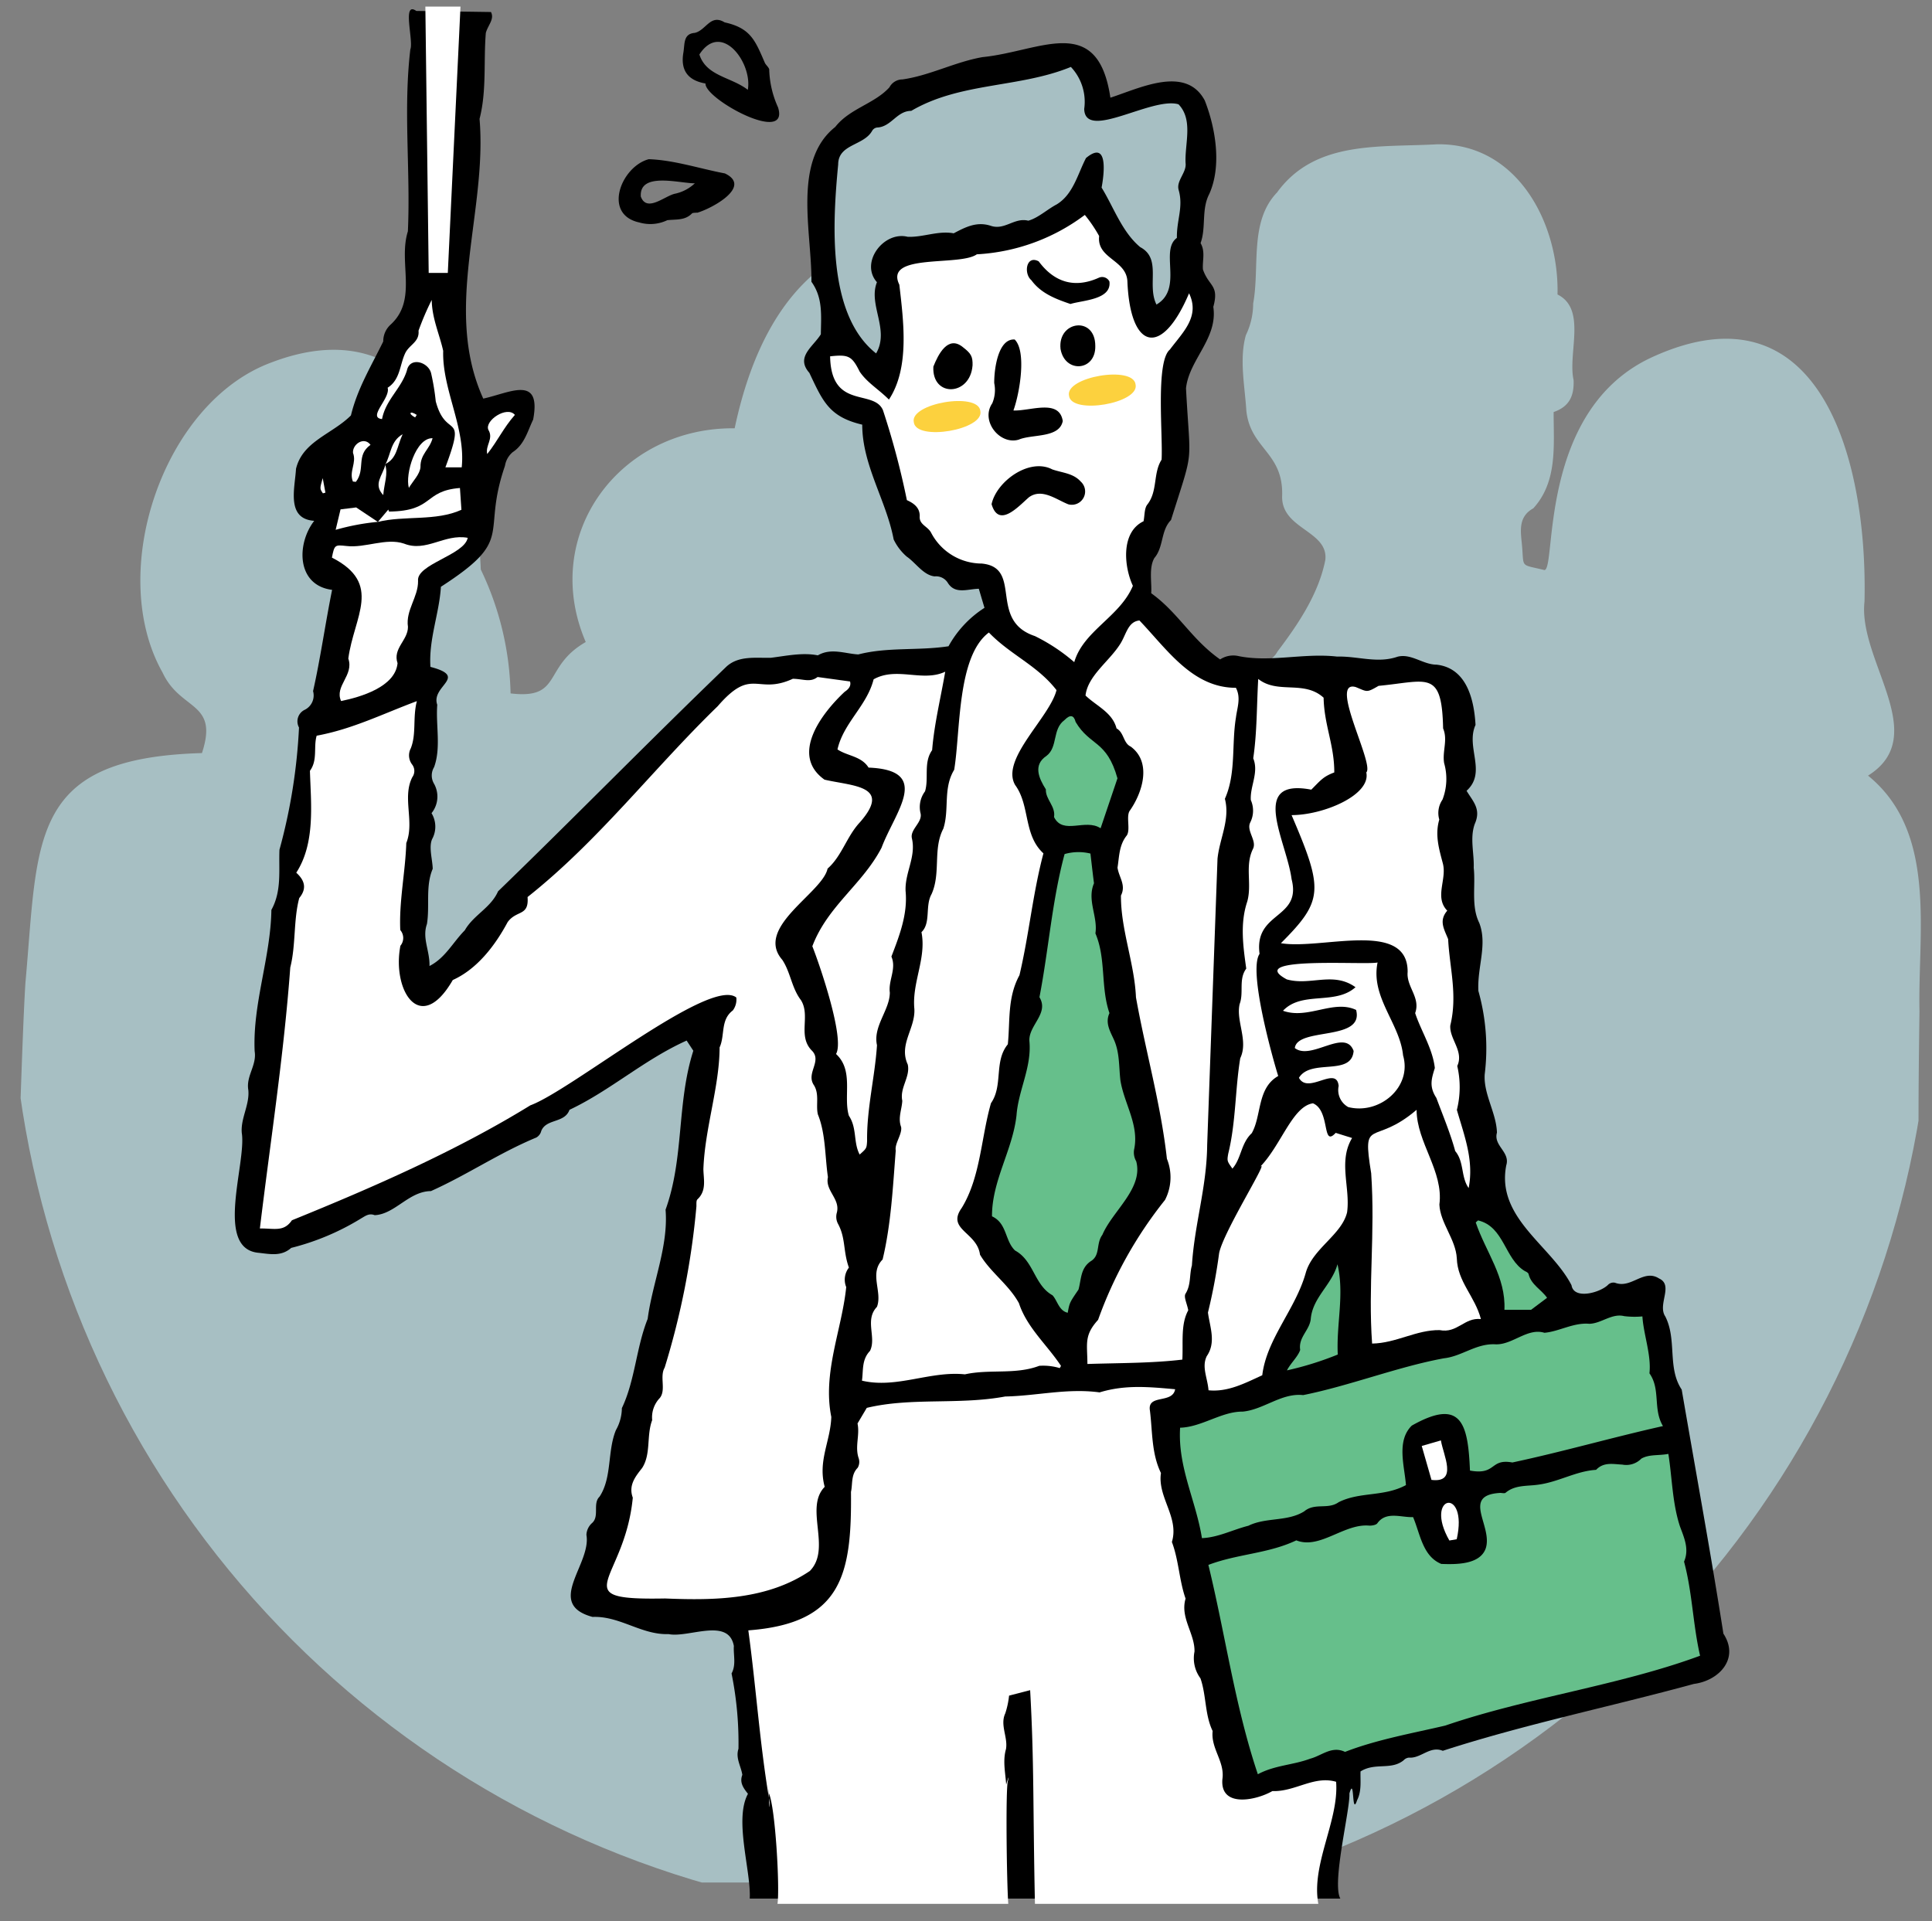 <svg id="グループ_514" data-name="グループ 514" xmlns="http://www.w3.org/2000/svg" xmlns:xlink="http://www.w3.org/1999/xlink" width="260" height="258.564" viewBox="0 0 260 258.564">
  <rect x="0" y="0" width="260" height="258.564" fill="#808080" stroke="none"/>
  <defs>
    <clipPath id="clip-path">
      <path id="パス_4652" data-name="パス 4652" d="M2,0V129.282a129.282,129.282,0,0,0,258.564,0V0Z" transform="translate(-2)" fill="none"/>
    </clipPath>
    <clipPath id="clip-path-2">
      <rect id="長方形_414" data-name="長方形 414" width="260" height="258.564" fill="none"/>
    </clipPath>
  </defs>
  <g id="グループ_511" data-name="グループ 511" transform="translate(1.436)">
    <g id="グループ_510" data-name="グループ 510" clip-path="url(#clip-path)">
      <path id="パス_4651" data-name="パス 4651" d="M258.561,178.377c-.458-14.148-.437-20.521-.247-34.676-.231-10.7,2.428-24.088-6.922-31.695,8.6-5.376-1.375-15.488-.475-23.432.445-19.549-6.2-43.072-28.508-32.92-15.552,7.077-12.9,28.719-14.58,28.686-3.389-.845-2.69-.167-3.032-3.6-.173-1.737-.455-3.6,1.554-4.713,3.283-3.618,2.721-8.441,2.731-12.955,2.257-.776,2.754-2.349,2.687-4.3-.812-3.6,1.8-9.555-2.167-11.52.236-9.492-5.359-20.383-16.205-20.215-7.7.443-16.412-.581-21.535,6.481-3.765,3.922-2.3,9.983-3.216,14.948a9.784,9.784,0,0,1-.98,4.254c-.916,3.216-.137,6.894.064,10.2.566,5.166,5.023,5.571,4.814,11.488-.1,4.455,6.258,4.629,5.811,8.576-.9,4.561-3.646,8.64-6.458,12.352-2.332,4.538-23.465,5.925-27.835,3.261-2.224-1.8-6.894-.842-6.9-4.615-.336-2.983,1.248-5.227,2.971-7.518a33.013,33.013,0,0,0,4.409-11.442c.346-2.253,3.906-2.218,3.362-5.036-1.014-4.5,2.023-12.765-3.965-14.073-.032-10.6-5.85-15.39-15.689-17.6-5.1-2.585-9.583.712-13.942,3.047-9.2,4.4-13.445,14.451-15.44,23.9-15.44-.164-26.254,14.295-20.041,28.766-5.836,3.344-3.086,7.753-10.116,6.915A40.42,40.42,0,0,0,64.7,84.262c-.632-16.374-8.36-35.43-28.195-27.854-14.6,5.4-22.228,28.272-14.628,41.727,2.423,5.211,7.6,3.86,5.3,10.837-23.394.664-22,11.522-23.758,30.956C2.385,156.1,0,260.98,0,260.98H258.561s.005-82.194,0-82.6" transform="translate(-1.436 -7.617)" fill="#a7bfc3" fill-rule="evenodd"/>
    </g>
  </g>
  <g id="グループ_513" data-name="グループ 513">
    <g id="グループ_512" data-name="グループ 512" clip-path="url(#clip-path-2)">
      <path id="パス_4653" data-name="パス 4653" d="M78.467,2.1c.5.959-.409,1.77-.691,2.808-.319,3.848.131,7.779-.846,11.578,1.066,12.479-4.973,25.6.5,37.645,3.533-.761,7.867-3.268,6.713,2.826C83.4,58.49,82.985,60.3,81.4,61.33a3.031,3.031,0,0,0-1.049,1.849c-3.249,9.434,1.522,9.731-8.621,16.279-.22,3.615-1.652,7.052-1.41,10.78,5.205,1.362.017,2.528.919,5.1-.213,2.756.533,5.777-.429,8.4a2.165,2.165,0,0,0-.042,2.162,3.544,3.544,0,0,1-.3,4.026,3.485,3.485,0,0,1,.082,3.486c-.484,1.078.056,2.792.078,4-1,2.36-.376,4.972-.777,7.432-.677,1.916.4,3.586.342,5.653,2.132-1.088,3.13-3.165,4.754-4.809,1.174-2.064,3.5-3.014,4.475-5.243,10.08-9.75,20.3-20.2,30.684-30.194,1.65-1.567,3.968-1.184,6.037-1.238,2.094-.261,4.261-.738,6.312-.327,1.793-1.041,3.658-.218,5.451-.124,3.975-1.022,8.078-.478,12.135-1.1a14.333,14.333,0,0,1,4.841-5.172c-.246-.827-.476-1.6-.762-2.565-1.5.025-3.154.776-4.149-.758a1.86,1.86,0,0,0-1.792-.909c-1.521-.159-2.535-1.824-3.759-2.662a7.133,7.133,0,0,1-1.76-2.309c-.985-5.242-4.233-10-4.228-15.451-4.482-1.056-5.312-3.164-7.116-6.969-1.885-2.14.474-3.482,1.543-5.19.042-2.614.28-4.925-1.266-7.074.072-6.591-2.589-16.252,3.208-20.837,1.939-2.487,5.285-3.111,7.291-5.335a1.993,1.993,0,0,1,1.762-1.06c3.669-.521,7.045-2.346,10.757-3,7.8-.771,15.507-6.042,17.215,5.459,3.924-1.262,10.141-4.412,12.7.374,1.487,3.79,2.294,8.862.6,12.6-1.079,2.089-.394,4.5-1.164,6.6.675,1.151.222,2.369.32,3.549.8,2.321,2.211,2.054,1.395,5.033.632,4.249-3.266,7.1-3.675,10.956.57,10.865,1.15,7.639-2.02,17.732-1.4,1.418-.965,3.623-2.235,5.108-.775,1.326-.325,3.338-.43,4.742,3.633,2.6,5.43,6.217,9.277,8.91a3.222,3.222,0,0,1,2.323-.482c4.312.939,8.9-.421,13.418.1,2.772-.083,5.413.963,8.14.015,1.839-.463,3.4,1.06,5.245,1.072,4.082.453,5.054,4.748,5.245,8.109-1.359,3.007,1.564,6.352-1.206,8.867.886,1.468,1.992,2.465,1.1,4.468-.678,1.892-.066,3.923-.136,5.893.267,2.459-.376,5.157.747,7.427,1.118,2.925-.283,5.905-.123,9.142a28.419,28.419,0,0,1,.853,11.231c-.182,2.655,1.574,5.2,1.647,7.849-.5,1.773,1.809,2.591,1.255,4.392-1.382,7.078,6.016,10.772,8.782,16.145.315,2,3.913.985,4.941-.085a1.021,1.021,0,0,1,.917-.25c2.18.841,3.838-1.907,5.918-.579,2.011.914-.25,3.492.844,5.117,1.592,3.134.247,6.917,2.207,9.84,1.877,10.927,3.942,22.183,5.612,32.85,2.212,3.381-.616,6.336-3.977,6.764-11.22,3.065-22.848,5.451-33.786,9-1.725-.71-2.943,1.049-4.549.918a1.117,1.117,0,0,0-.723.361c-1.681,1.368-3.835.258-5.8,1.5-.04,1.257.171,2.638-.458,3.866-.765,2.341-.307-3.432-1.039-.9.136,2.065-2.4,12.058-1.22,14.144H113.293c.19-3.7-2.138-10.624-.24-14.1-.6-.753-1.163-1.506-.758-2.552-.173-1.153-.935-2.257-.52-3.506a47.03,47.03,0,0,0-.93-10.136c.648-1.2.228-2.471.31-3.7-.71-3.9-6.111-1.054-8.779-1.6-3.651.132-6.565-2.465-10.241-2.312-6.456-1.752-.119-7.089-.822-11.044a2.256,2.256,0,0,1,.735-1.571c1.072-.909.065-2.642,1.031-3.569,1.7-2.583,1.034-6.106,2.2-8.951a6.123,6.123,0,0,0,.805-2.967c1.777-3.73,1.924-8.133,3.47-12.008.638-4.873,2.811-9.758,2.409-14.7,2.515-6.957,1.488-14.354,3.736-21.391l-.9-1.37c-5.732,2.576-10.247,6.714-15.763,9.319-.659,1.832-3.126,1.164-3.8,2.843a1.4,1.4,0,0,1-.667.888c-5.033,2.092-9.229,4.985-14.181,7.21-2.972.019-4.837,3.109-7.567,3.24-.779-.3-1.261.115-1.819.431a33.427,33.427,0,0,1-9.418,3.973c-1.325,1.171-2.808.836-4.35.665-6.047-.5-1.648-12.071-2.3-16.135-.177-1.961,1.078-3.8.878-5.788-.322-1.889,1.161-3.31.854-5.212-.289-6.4,2.156-12.62,2.252-19.019,1.422-2.585.972-5.357,1.087-8.1a75.633,75.633,0,0,0,2.629-16.447,1.727,1.727,0,0,1,.8-2.4,2.157,2.157,0,0,0,1.092-2.5c.965-4.235,1.681-9.3,2.562-13.628-4.813-.616-4.806-6.2-2.406-9.29-3.806-.264-2.6-4.378-2.453-6.994.884-3.716,4.873-4.671,7.392-7.192.873-3.585,2.611-6.425,4.35-9.954a3.016,3.016,0,0,1,1.006-2.283c3.674-3.377.975-8.324,2.309-12.542.371-8.217-.639-16.29.33-24.489.468-1.142-1.164-6.558.8-5.171Z" transform="translate(-12.395 -0.483)"/>
      <path id="パス_4654" data-name="パス 4654" d="M219.319,313.041c-2.985-.871-5.53,1.368-8.577,1.251-2.178,1.257-7.044,2.29-6.728-1.584.361-2.381-1.578-4.123-1.31-6.5-1.067-2.191-.843-4.823-1.643-7.093a4.539,4.539,0,0,1-.8-3.6c.055-2.443-1.962-4.532-1.2-7.129-.858-2.428-.916-5.183-1.842-7.618,1.01-3.335-1.96-6.011-1.472-9.284-1.281-2.629-1.132-5.561-1.48-8.368-.412-2.317,3.039-.891,3.39-2.907-3.567-.319-6.732-.626-10.167.424-4.337-.591-8.464.47-12.7.553-6.272,1.164-12.631.088-18.633,1.531l-1.245,2.1c.335,1.587-.389,3.125.164,4.7a1.579,1.579,0,0,1-.144,1.267c-.924.935-.658,2.161-.9,3.241.111,11.156-1.218,17.694-13.814,18.636,1.046,7.653,1.561,15.568,2.879,23.183.005,2.441-.256-3.681-.118-1.266.89,1.925,1.484,12.8,1.164,14.888H175.2c-.216-3.014-.367-15.3-.057-16.516.542-2.211-1.376,3.96-.241,1.86.222-1.97-.608-4.106-.011-6.166.282-1.591-.834-3.245-.095-4.809a11.407,11.407,0,0,0,.511-2.389l2.836-.735c.549,9.771.367,15.733.646,28.755h38.138c-.993-5.313,2.8-11.238,2.392-16.43" transform="translate(-39.511 -73.234)" fill="#fff"/>
      <path id="パス_4655" data-name="パス 4655" d="M48.695,201.081c1.429-11.844,3.212-23.214,4.089-35.124.763-3,.416-6.369,1.207-9.341,1.006-1.221.811-2.326-.4-3.414,2.595-4,1.97-9.3,1.839-13.714,1.068-1.444.458-3.2.907-4.725,4.858-.9,8.877-2.938,13.483-4.652-.581,2.265-.036,4.39-.821,6.361a2.021,2.021,0,0,0,.185,2.168,1.426,1.426,0,0,1,.028,1.7c-1.4,2.734.33,6.012-.815,8.873-.116,3.813-.99,7.9-.808,11.709a1.633,1.633,0,0,1,.017,2.112c-1.156,5.986,2.67,12.191,7.049,4.61,3.279-1.473,5.7-4.646,7.383-7.794,1.214-1.661,2.884-.748,2.68-3.374,9.578-7.59,16.855-17.21,25.589-25.683,4.666-5.4,5.234-1.448,10.113-3.691,1.444.026,2.336.534,3.325-.238l4.37.6c.177.613-.209,1.047-.724,1.39-3.137,2.934-7.364,8.524-2.711,11.825,3.83.89,9.122.777,4.756,5.747-1.777,1.9-2.426,4.551-4.345,6.224-.664,3.269-9.9,7.913-6.093,12.279,1.125,1.7,1.246,3.766,2.512,5.425,1.311,2.105-.453,4.748,1.41,6.733,1.515,1.429-.726,3.014.289,4.642.829,1.227.277,2.729.576,4,1.059,2.593.945,5.665,1.355,8.444-.409,1.851,1.719,2.925,1.189,4.82a2.023,2.023,0,0,0,.153,1.438c1.074,1.962.678,3.692,1.48,5.919a2.646,2.646,0,0,0-.361,2.624c-.582,5.729-3.211,11.52-2.007,17.472-.11,3.308-1.835,5.9-.889,9.412-2.781,2.839.969,8.3-2,11.324-5.722,3.87-12.786,3.978-19.48,3.7-13.735.258-5.443-2.171-4.345-13.567-.612-1.657.35-2.846,1.255-3.992,1.221-1.885.562-4.353,1.354-6.448a3.765,3.765,0,0,1,1.031-2.98c.866-1.084-.06-2.879.649-4.085a105.15,105.15,0,0,0,4.272-21.691c.015-.327-.045-.781.139-.955,1.253-1.176.825-2.68.8-4.064.195-5.489,2.168-11.1,2.183-16.39.742-1.6.085-3.7,1.777-4.968a2.446,2.446,0,0,0,.47-1.743c-3.508-2.8-22.186,12.486-27.717,14.512-9.963,6.133-21.143,11.026-32.088,15.47-1.108,1.612-2.37,1.069-4.312,1.107" transform="translate(-13.721 -35.746)" fill="#fff"/>
      <path id="パス_4656" data-name="パス 4656" d="M238.239,284.077c3.189,1.272,6.44-2.314,9.863-1.978.364,0,.9-.09,1.062-.333,1.18-1.647,3.225-.746,4.8-.815.964,2.279,1.283,5.268,3.794,6.3,1.967.073,5.209.119,5.982-2.094.985-3-3.31-7.125,1.867-7.458.271-.029.645.106.806-.029,1.278-1.081,2.9-.866,4.36-1.082,2.748-.351,5.128-1.843,7.818-2,1.029-1.092,2.311-.762,3.523-.707a2.827,2.827,0,0,0,2.563-.8c1.063-.61,2.292-.379,3.639-.639.511,3.207.526,6.585,1.551,9.73.546,1.5,1.3,3.076.56,4.77,1.12,4.161,1.188,8.451,2.158,12.665-10.779,3.988-23.207,5.609-34.291,9.4-4.341,1.021-9.234,1.885-13.488,3.542-1.788-.856-3.137.511-4.673.91-2.337.877-4.77.868-7.062,2.1-3.093-9.208-4.368-18.791-6.657-28.176,3.961-1.5,8.025-1.5,11.826-3.3" transform="translate(-63.796 -76.765)" fill="#66bf8b"/>
      <path id="パス_4657" data-name="パス 4657" d="M165.868,78.653a106.5,106.5,0,0,0-3.218-12.1c-1.251-2.9-6.98,0-7.111-7.246,2.489-.274,2.933-.042,3.979,2.058.995,1.482,2.524,2.349,3.937,3.762,2.813-4.276,1.964-10.524,1.4-15.462-2.092-4.287,8.125-2.433,10.429-4.089a26.552,26.552,0,0,0,14.533-5.3,19.289,19.289,0,0,1,1.928,2.843c-.345,3.057,3.641,3.171,3.8,6.071.369,9.28,4.62,10.336,8.3,1.633,1.514,3.145-.86,5.257-2.575,7.566-1.959,1.612-.927,11.561-1.123,14.827-1.168,1.834-.5,4.235-1.917,6.036-.42.533-.346,1.456-.51,2.252-3.087,1.473-2.634,6.116-1.436,8.688-1.742,4.174-6.662,6.042-7.89,10.275a24.656,24.656,0,0,0-5.29-3.507c-6.354-2.109-1.554-9.232-7.162-9.764a7.706,7.706,0,0,1-6.785-4.1c-.462-.944-1.671-1.1-1.558-2.3.009-1.143-.828-1.732-1.735-2.136" transform="translate(-43.826 -11.349)" fill="#fff"/>
      <path id="パス_4658" data-name="パス 4658" d="M188.12,217.527a7.688,7.688,0,0,0-2.758-.306c-3.2,1.22-6.706.411-10,1.147-4.679-.491-9.217,1.955-13.858.848.2-1.36-.06-2.813,1.085-4.006.9-1.833-.762-4.148.933-5.925.774-2.015-1.092-4.5.762-6.374,1.143-4.751,1.383-9.812,1.769-14.671-.177-.914.89-2.209.723-3.159-.458-1.231.1-2.359.157-3.532-.368-1.76,1.1-3.2.737-4.878-1.253-2.7,1.034-4.848.888-7.485-.343-3.555,1.653-6.821.955-10.33,1.3-1.233.46-3.528,1.356-5.115,1.283-2.846.153-6.068,1.586-8.812.84-2.592-.068-5.409,1.462-7.93.863-5.181.371-15.27,4.67-18.473,2.882,3,6.529,4.425,9.1,7.755-.921,3.69-7.589,9.326-5.56,12.779,2.022,2.758,1.086,6.715,3.8,9.188-1.455,5.494-1.922,10.889-3.226,16.4-1.65,3.03-1.243,6.2-1.566,9.3-1.9,2.31-.6,5.525-2.265,7.92-1.332,4.6-1.4,9.973-3.942,14.107-2.086,2.924,2.072,3.244,2.463,6.287,1.407,2.383,3.874,4.028,5.24,6.53,1.074,3.279,3.777,5.593,5.661,8.439l-.171.3" transform="translate(-45.507 -33.397)" fill="#fff"/>
      <path id="パス_4659" data-name="パス 4659" d="M219.766,186.866c-.055,5.68-1.7,10.613-2.055,16.209-.358,1.245-.1,2.593-.858,3.8-.269.428.194,1.317.367,2.23-1.031,1.9-.674,4.226-.794,6.639-4.108.492-8.552.453-12.777.59-.008-2.723-.488-3.82,1.437-5.94a55.866,55.866,0,0,1,9.005-16.134,6.639,6.639,0,0,0,.256-5.543c-.82-7.383-2.872-14.483-4.164-21.729-.2-4.6-2.051-9.114-2.02-13.7.715-1.419-.264-2.428-.463-3.752.238-1.494.2-3.043,1.255-4.345.5-.783-.1-2.467.358-3.268,1.753-2.464,3.038-6.565.166-8.681-1.02-.475-.888-1.893-1.91-2.446-.555-2.162-2.7-3.007-4.175-4.431.3-2.612,3.086-4.522,4.566-6.777.916-1.314,1.064-3.151,2.691-3.322,3.708,3.876,7.136,9.073,12.98,9.062.712,1.342.172,2.671.006,4.006-.6,3.641.04,7.513-1.487,10.933.728,2.8-.712,5.332-.993,8.062Z" transform="translate(-57.31 -32.758)" fill="#fff"/>
      <path id="パス_4660" data-name="パス 4660" d="M251.5,269.336c-2.976,1.612-6.193.86-9.062,2.306-1.456,1.034-3.193.027-4.632,1.232-2.27,1.413-5.144.768-7.515,1.937-2.111.532-4.058,1.576-6.247,1.665-.815-5.087-3.266-9.549-2.937-14.862,2.9-.077,5.6-2.2,8.413-2.165,2.829-.261,5.232-2.543,8.144-2.224,6.269-1.258,12.722-3.807,18.94-4.954,2.433-.263,4.337-2.023,6.946-1.882,2.275.1,4.3-2.257,6.583-1.552,1.976-.165,3.909-1.4,6.045-1.21,1.615-.034,3.021-1.449,4.7-1.029a11.455,11.455,0,0,0,2.443.036c.147,2.427,1.225,5.234.947,7.66,1.536,2.165.442,4.815,1.82,7.1-6.842,1.529-13.371,3.43-20.268,4.9-3.063-.564-2.117,1.743-5.706,1.088-.259-6.265-1.112-9.848-7.831-6.05-2.089,2.061-.979,5.425-.783,8.008" transform="translate(-62.293 -69.461)" fill="#66bf8b"/>
      <path id="パス_4661" data-name="パス 4661" d="M161.966,51.1c-6.652-5.241-5.849-17.635-5.107-25.439.017-2.767,3.439-2.494,4.573-4.523a.907.907,0,0,1,.637-.44c1.939-.065,2.663-2.247,4.622-2.242,6.622-3.884,14.544-3.067,21.485-5.914a6.84,6.84,0,0,1,1.793,5.655c.115,4.355,9.119-1.694,12.692-.625,2.017,2.1.821,5.312.949,7.894.172,1.284-1.3,2.4-.927,3.651.654,2.311-.288,4.023-.24,6.434-2.352,1.694.9,6.839-2.75,8.971-1.329-2.65.747-6.174-2.184-7.727-2.453-2.042-3.575-5.38-5.2-8.013.352-1.873.915-6.491-2.1-3.977-1.123,2.164-1.724,4.9-3.955,6.245-1.246.653-2.492,1.824-3.813,2.187-1.876-.475-3.191,1.351-5.083.674-1.873-.589-3.358.181-4.952,1.023-2.1-.388-4.138.562-6.2.468-3.223-.8-6.461,3.47-4.131,6.112-1.208,3.038,1.753,6.392-.113,9.586" transform="translate(-44.061 -3.533)" fill="#a7bfc3"/>
      <path id="パス_4662" data-name="パス 4662" d="M265.27,195.889c-1.063-1.491-.578-3.511-1.807-4.974-.64-2.368-1.692-4.878-2.535-7.15-1-1.543-.661-2.567-.21-4.029-.284-2.614-1.89-5.053-2.645-7.393.753-2.108-1.193-3.516-1.014-5.522.058-7.128-11.63-2.96-17.054-3.884,5.746-5.746,5.746-7.183,1.436-17.239,4.309,0,10.7-2.713,10.056-5.746,1.145-1.083-5.118-12.5-1.436-11.493,1.584.633,1.424.812,3.086-.158,6.619-.626,8.521-2.218,8.687,5.729.663,1.574-.136,3.077.141,4.686a7.727,7.727,0,0,1-.226,4.9,3.172,3.172,0,0,0-.432,2.681c-.6,2.062-.043,3.917.478,5.892.58,2.158-1.171,4.541.595,6.369-1.159,1.352-.428,2.466.119,3.83.2,3.892,1.289,7.5.291,11.625-.132,1.829,1.86,3.46.937,5.452a12.562,12.562,0,0,1-.052,5.908c1,3.482,2.317,6.782,1.586,10.513" transform="translate(-67.626 -35.993)" fill="#fff"/>
      <path id="パス_4663" data-name="パス 4663" d="M185.871,208.7c-.027-4.793,2.789-8.932,3.3-13.613.251-3.376,2.051-6.443,1.737-9.929-.186-2.14,2.691-3.747,1.348-5.953,1.237-6.392,1.688-12.967,3.384-19.265a6.753,6.753,0,0,1,3.478-.07c.165,1.407.31,2.712.479,4-.975,2.279.542,4.486.19,6.745,1.458,3.4.678,7.208,1.89,10.73-.61,1.341.1,2.453.613,3.6.774,1.74.648,3.609.861,5.438.487,3.13,2.562,6.028,1.842,9.333a2.368,2.368,0,0,0,.285,1.567c.984,3.654-3.2,6.7-4.552,9.9-.9,1.206-.216,2.775-1.605,3.58-1.351.954-1.225,2.4-1.61,3.792-1.194,1.754-1.2,1.749-1.449,3.118-1.2-.269-1.386-1.65-2.052-2.353-2.469-1.375-2.494-4.643-5.033-6.021-1.391-1.319-1.062-3.658-3.1-4.6" transform="translate(-52.372 -44.992)" fill="#66bf8b"/>
      <path id="パス_4664" data-name="パス 4664" d="M155.588,136.328c.826-3.61,3.955-5.843,4.865-9.434,3.116-1.749,6.591.418,9.636-1.026-.625,3.618-1.474,7.029-1.762,10.559-1.194,1.687-.414,3.767-.955,5.546a3.524,3.524,0,0,0-.6,2.973c.271,1.22-1.468,2.168-1.162,3.378.569,2.494-.97,4.6-.855,7.07.3,3.124-.848,6.05-1.909,8.816.711,1.655-.431,3.188-.213,4.844,0,2.346-2.295,4.544-1.727,7.085-.281,4.279-1.39,8.556-1.331,12.891-.061,1-.077,1-1,1.824-.873-1.638-.329-3.542-1.452-5.227-.781-2.615.7-6.064-1.729-8.307,1.209-2.05-2.177-11.951-3.188-14.5,2.051-5.426,6.724-8.288,9.311-13.254,1.793-4.822,6.869-10.447-1.745-10.791-.968-1.552-2.844-1.547-4.177-2.443" transform="translate(-42.885 -35.466)" fill="#fff"/>
      <path id="パス_4665" data-name="パス 4665" d="M244.373,139.807c.011-3.7-1.362-6.352-1.436-10.056-2.64-2.408-6.159-.432-8.8-2.527-.21,3.666-.154,7.179-.671,10.684.781,1.913-.449,3.763-.325,5.618a3.525,3.525,0,0,1-.085,3.032c-.539,1.128.94,2.444.368,3.554-1.118,2.3-.1,4.705-.765,7.08-1,2.975-.542,6.085-.134,9.02-1.067,1.451-.3,3.2-.888,4.767-.527,2.285,1.208,4.944.081,7.292-.695,4.231-.582,8.649-1.619,12.858-.167.986-.151.989.565,2,1.222-1.4,1.122-3.376,2.6-4.764,1.352-2.371.694-6.065,3.563-7.7-.714-2.27-4.071-14.181-2.509-16.437-.772-5.749,5.707-4.634,4.309-10.056-.656-5.1-5.818-13.657,2.651-12.045,1.294-1.294,1.594-1.75,3.1-2.321" transform="translate(-64.811 -35.848)" fill="#fff"/>
      <path id="パス_4666" data-name="パス 4666" d="M233.467,243.348c-2.42,1.108-4.633,2.276-7.23,2.024-.139-1.694-.948-3.139-.239-4.594,1.29-1.87.414-3.935.161-5.871a75,75,0,0,0,1.5-7.966c.526-2.877,7.118-13.244,5.447-11.573,2.874-2.874,4.395-8.214,7.183-8.62,2.374.979,1.176,6.035,3.06,3.977l2.21.692c-1.9,3.146-.217,6.687-.675,10-.728,3.045-4.653,4.878-5.567,8.161-1.373,4.893-5.264,8.871-5.848,13.767" transform="translate(-63.598 -58.255)" fill="#fff"/>
      <path id="パス_4667" data-name="パス 4667" d="M271.524,236.129c-2.248-.241-3.161,1.959-5.558,1.487-3.158-.042-5.833,1.757-9.085,1.812-.557-7.7.432-14.787-.124-22.917-1.266-7.8.239-3.526,6.11-8.542.011,4.409,3.654,8.24,3.069,12.754.108,2.481,2.2,4.664,2.344,7.229.095,3.168,2.431,5.1,3.244,8.177" transform="translate(-72.229 -58.599)" fill="#fff"/>
      <path id="パス_4668" data-name="パス 4668" d="M240.1,186.856c2.568-2.706,7-.707,9.759-3.169-3.013-2.165-6.059-.154-9.249-1.054-5.863-3.162,10.652-1.892,12.221-2.275-.965,4.677,3,8.189,3.431,12.505,1.246,4.3-3.2,8.017-7.381,6.955a2.617,2.617,0,0,1-1.288-2.838c-.277-2.834-4.111,1.2-5.346-1.1,1.607-2.65,7.077-.153,7.359-3.614-1.137-3.129-5.715,1.34-7.913-.392.349-2.845,9.369-.873,8.247-5.131-3.05-1.437-6.481,1.321-9.841.111" transform="translate(-67.442 -50.819)" fill="#fff"/>
      <path id="パス_4669" data-name="パス 4669" d="M80.469,100.747c-.438,2.327-6.957,3.551-6.682,5.812.029,2.168-1.691,3.935-1.36,6.175.012,1.8-2.081,2.892-1.4,4.891-.305,3.193-4.992,4.563-7.6,5.089-.918-2.033,1.762-3.445.974-5.717.746-5.658,4.676-10.074-2.207-13.588.341-1.748.406-1.726,1.961-1.561,2.53.3,5.321-1.136,7.74-.322,2.992,1.2,5.446-1.352,8.567-.78" transform="translate(-17.526 -28.363)" fill="#fff"/>
      <path id="パス_4670" data-name="パス 4670" d="M205.195,142.578c-.758,2.243-1.49,4.411-2.266,6.71-2.05-1.36-5.053.957-6.267-1.508.24-1.451-1.156-2.364-1.1-3.725-.967-1.528-1.729-3.289.073-4.5,1.59-1.2.746-3.586,2.441-4.835.737-.743,1.243-.707,1.495.266,1.948,3.282,4.185,2.413,5.63,7.593" transform="translate(-54.815 -37.814)" fill="#66bf8b"/>
      <path id="パス_4671" data-name="パス 4671" d="M78.005,56.208c.039,2.494,1.036,4.579,1.544,6.85-.155,5.178,3.047,10.377,2.492,15.678H79.846c2.918-7.809.1-3.584-1.3-8.892a31.189,31.189,0,0,0-.608-3.708c-.314-1.553-2.866-2.368-3.275-.427-.752,2.441-2.841,3.909-3.343,6.529-2.028-.2,1.179-2.817.752-4.215,1.732-1.1,1.616-3.138,2.4-4.72.581-1.112,1.9-1.456,1.758-2.958a37.319,37.319,0,0,1,1.773-4.137" transform="translate(-19.906 -15.838)" fill="#fff"/>
      <path id="パス_4672" data-name="パス 4672" d="M247.936,236.9c.958,4.1-.164,7.956.04,12.154a42.82,42.82,0,0,1-6.838,2.132c.454-.925,1.491-1.847,1.779-2.755-.259-1.707,1.24-2.607,1.421-4.131.236-2.936,2.831-4.6,3.6-7.4" transform="translate(-67.945 -66.749)" fill="#66bf8b"/>
      <path id="パス_4673" data-name="パス 4673" d="M286.116,239.1l-2.167,1.625h-3.58c.208-4.435-2.512-7.783-3.861-11.762l.312-.276c3.532.834,3.556,5.181,6.3,6.826.2.076.466.23.5.4.341,1.439,1.724,2.084,2.488,3.192" transform="translate(-77.911 -64.436)" fill="#66bf8b"/>
      <path id="パス_4674" data-name="パス 4674" d="M70.809,96.007l1.4-1.658.093.267c6.1-.06,4.587-2.779,9.547-3.172.064.96.126,1.89.2,2.935-3.458,1.569-7.646.744-11.242,1.628" transform="translate(-19.952 -25.766)" fill="#fff"/>
      <path id="パス_4675" data-name="パス 4675" d="M267.7,275.23c-.432-1.508-.873-3.041-1.31-4.567l2.581-.746c.3,1.944,2.337,5.764-1.271,5.313" transform="translate(-75.059 -76.054)" fill="#fff"/>
      <path id="パス_4676" data-name="パス 4676" d="M68.579,97.026A31.475,31.475,0,0,0,62.891,98.1l.659-2.754,2.1-.261,2.925,1.95v-.006" transform="translate(-17.721 -26.791)" fill="#fff"/>
      <path id="パス_4677" data-name="パス 4677" d="M271.134,286.679c-3.512-6.133,2.591-7.309.991-.168l-.991.168" transform="translate(-76.085 -79.347)" fill="#fff"/>
      <path id="パス_4678" data-name="パス 4678" d="M95,77.589c-1.53,1.73-2.294,3.461-3.722,5.268-.284-1.181.891-2.046.148-3.267-.525-1.231,2.512-3.272,3.574-2" transform="translate(-25.707 -21.749)" fill="#fff"/>
      <path id="パス_4679" data-name="パス 4679" d="M76.565,88.8c-.528-1.858.947-6.768,3.193-6.682-.407,1.52-1.664,2.132-1.63,3.889-.08.967-1.011,1.865-1.563,2.794" transform="translate(-21.543 -23.138)" fill="#fff"/>
      <path id="パス_4680" data-name="パス 4680" d="M68.427,83.164c-1.99,1.42-.634,3.259-1.967,4.979l-.4-.04c-.554-1.374.532-2.5.013-3.856-.095-1.166,1.49-2.252,2.357-1.084" transform="translate(-18.567 -23.292)" fill="#fff"/>
      <path id="パス_4681" data-name="パス 4681" d="M72.192,85.435c.777-1.472.7-3.136,2.324-4.072-.79,1.722-.73,3.236-2.361,4.041Z" transform="translate(-20.331 -22.925)" fill="#fff"/>
      <path id="パス_4682" data-name="パス 4682" d="M71.812,86.99c.436,1.333-.121,2.561-.249,4.156-1.408-1.5-.062-2.622.292-4.119l-.043-.037" transform="translate(-19.987 -24.511)" fill="#fff"/>
      <path id="パス_4683" data-name="パス 4683" d="M60.376,91.642c-.431-.626-.431-.626-.026-2.044q.182.977.363,1.954l-.338.09" transform="translate(-16.92 -25.246)" fill="#fff"/>
      <path id="パス_4684" data-name="パス 4684" d="M77.54,77.966c-1.009-.511-.7-.962.214-.34l-.214.34" transform="translate(-21.672 -21.787)" fill="#fff"/>
      <path id="パス_4685" data-name="パス 4685" d="M82.721,37.082H80.149L79.7,1.241h4.727Z" transform="translate(-22.457 -0.35)" fill="#fff"/>
      <path id="パス_4686" data-name="パス 4686" d="M209.25,71.516c.571,2.547-8.65,4.119-8.955,1.527-.571-2.547,8.65-4.119,8.955-1.527" transform="translate(-56.43 -19.776)" fill="#fcd13e"/>
      <path id="パス_4687" data-name="パス 4687" d="M180.165,76.475c.571,2.547-8.65,4.119-8.955,1.527-.571-2.547,8.65-4.119,8.955-1.527" transform="translate(-48.234 -21.174)" fill="#fcd13e"/>
      <path id="パス_4688" data-name="パス 4688" d="M188.572,73.17c2.288.093,6.168-1.607,6.64,1.417-.452,2.341-4.125,1.737-5.922,2.507-2.55.759-5.189-2.53-3.564-4.891a4.58,4.58,0,0,0,.264-2.713c-.021-1.783.49-6.026,2.752-5.872,1.628,1.593.675,7.237-.17,9.552" transform="translate(-52.191 -17.924)"/>
      <path id="パス_4689" data-name="パス 4689" d="M180.153,67.316c-.313,4.131-5.487,4.327-5.272.154.642-1.621,1.957-4.282,3.975-2.622,1.121.865,1.33,1.263,1.3,2.467" transform="translate(-49.274 -18.124)"/>
      <path id="パス_4690" data-name="パス 4690" d="M203.381,63.731c.092,3.417-4.106,3.734-4.677.411-.412-3.8,4.681-4.479,4.677-.411" transform="translate(-55.982 -17.18)"/>
      <path id="パス_4691" data-name="パス 4691" d="M198.27,54.638c-2-.679-3.97-1.431-5.258-3.2C191.951,50.557,192.3,48,194,48.9c2.078,2.81,4.828,3.682,8.1,2.2a1.093,1.093,0,0,1,1.417.513c.318,2.461-3.618,2.516-5.248,3.025" transform="translate(-54.215 -13.725)"/>
      <path id="パス_4692" data-name="パス 4692" d="M185.792,92.473c.654-3.068,5.087-6.292,8.174-4.679,1.368.473,2.808.5,3.83,1.643a1.792,1.792,0,0,1-1.673,3.055c-1.619-.63-3.55-2.21-5.295-.955-1.387,1.192-4.059,4.25-5.036.935" transform="translate(-52.35 -24.616)"/>
      <path id="パス_4693" data-name="パス 4693" d="M138.989,9.534c-1.311-3.024-1.906-4.7-5.425-5.474-1.927-1.177-2.485,1.07-4.027,1.416-1.519.123-1.332,1.393-1.516,2.6-.424,2.364.528,3.792,2.969,4.21-.152,2.076,11.35,8.323,9.763,3.222a13.2,13.2,0,0,1-1.189-5.016c.056-.266-.385-.625-.575-.954m-2.308,3.6c-2.238-1.739-5.586-1.823-6.516-4.756,2.955-4.57,7.169,1.133,6.516,4.756" transform="translate(-36.045 -1.049)"/>
      <path id="パス_4694" data-name="パス 4694" d="M130.235,31.749c-3.412-.645-6.844-1.8-10.258-1.918-3.708.967-6.277,7.439-1.276,8.516a5.278,5.278,0,0,0,3.76-.305c1.141-.143,2.368.065,3.305-.891.137-.14.465-.093.7-.132l0,.025c1.856-.513,7.506-3.5,3.759-5.295m-6.685,2.719c-1.383.261-3.828,2.594-4.639.393-.224-3.36,5.172-1.783,7.269-1.784a5.567,5.567,0,0,1-2.629,1.391" transform="translate(-32.663 -8.405)"/>
    </g>
  </g>
</svg>
